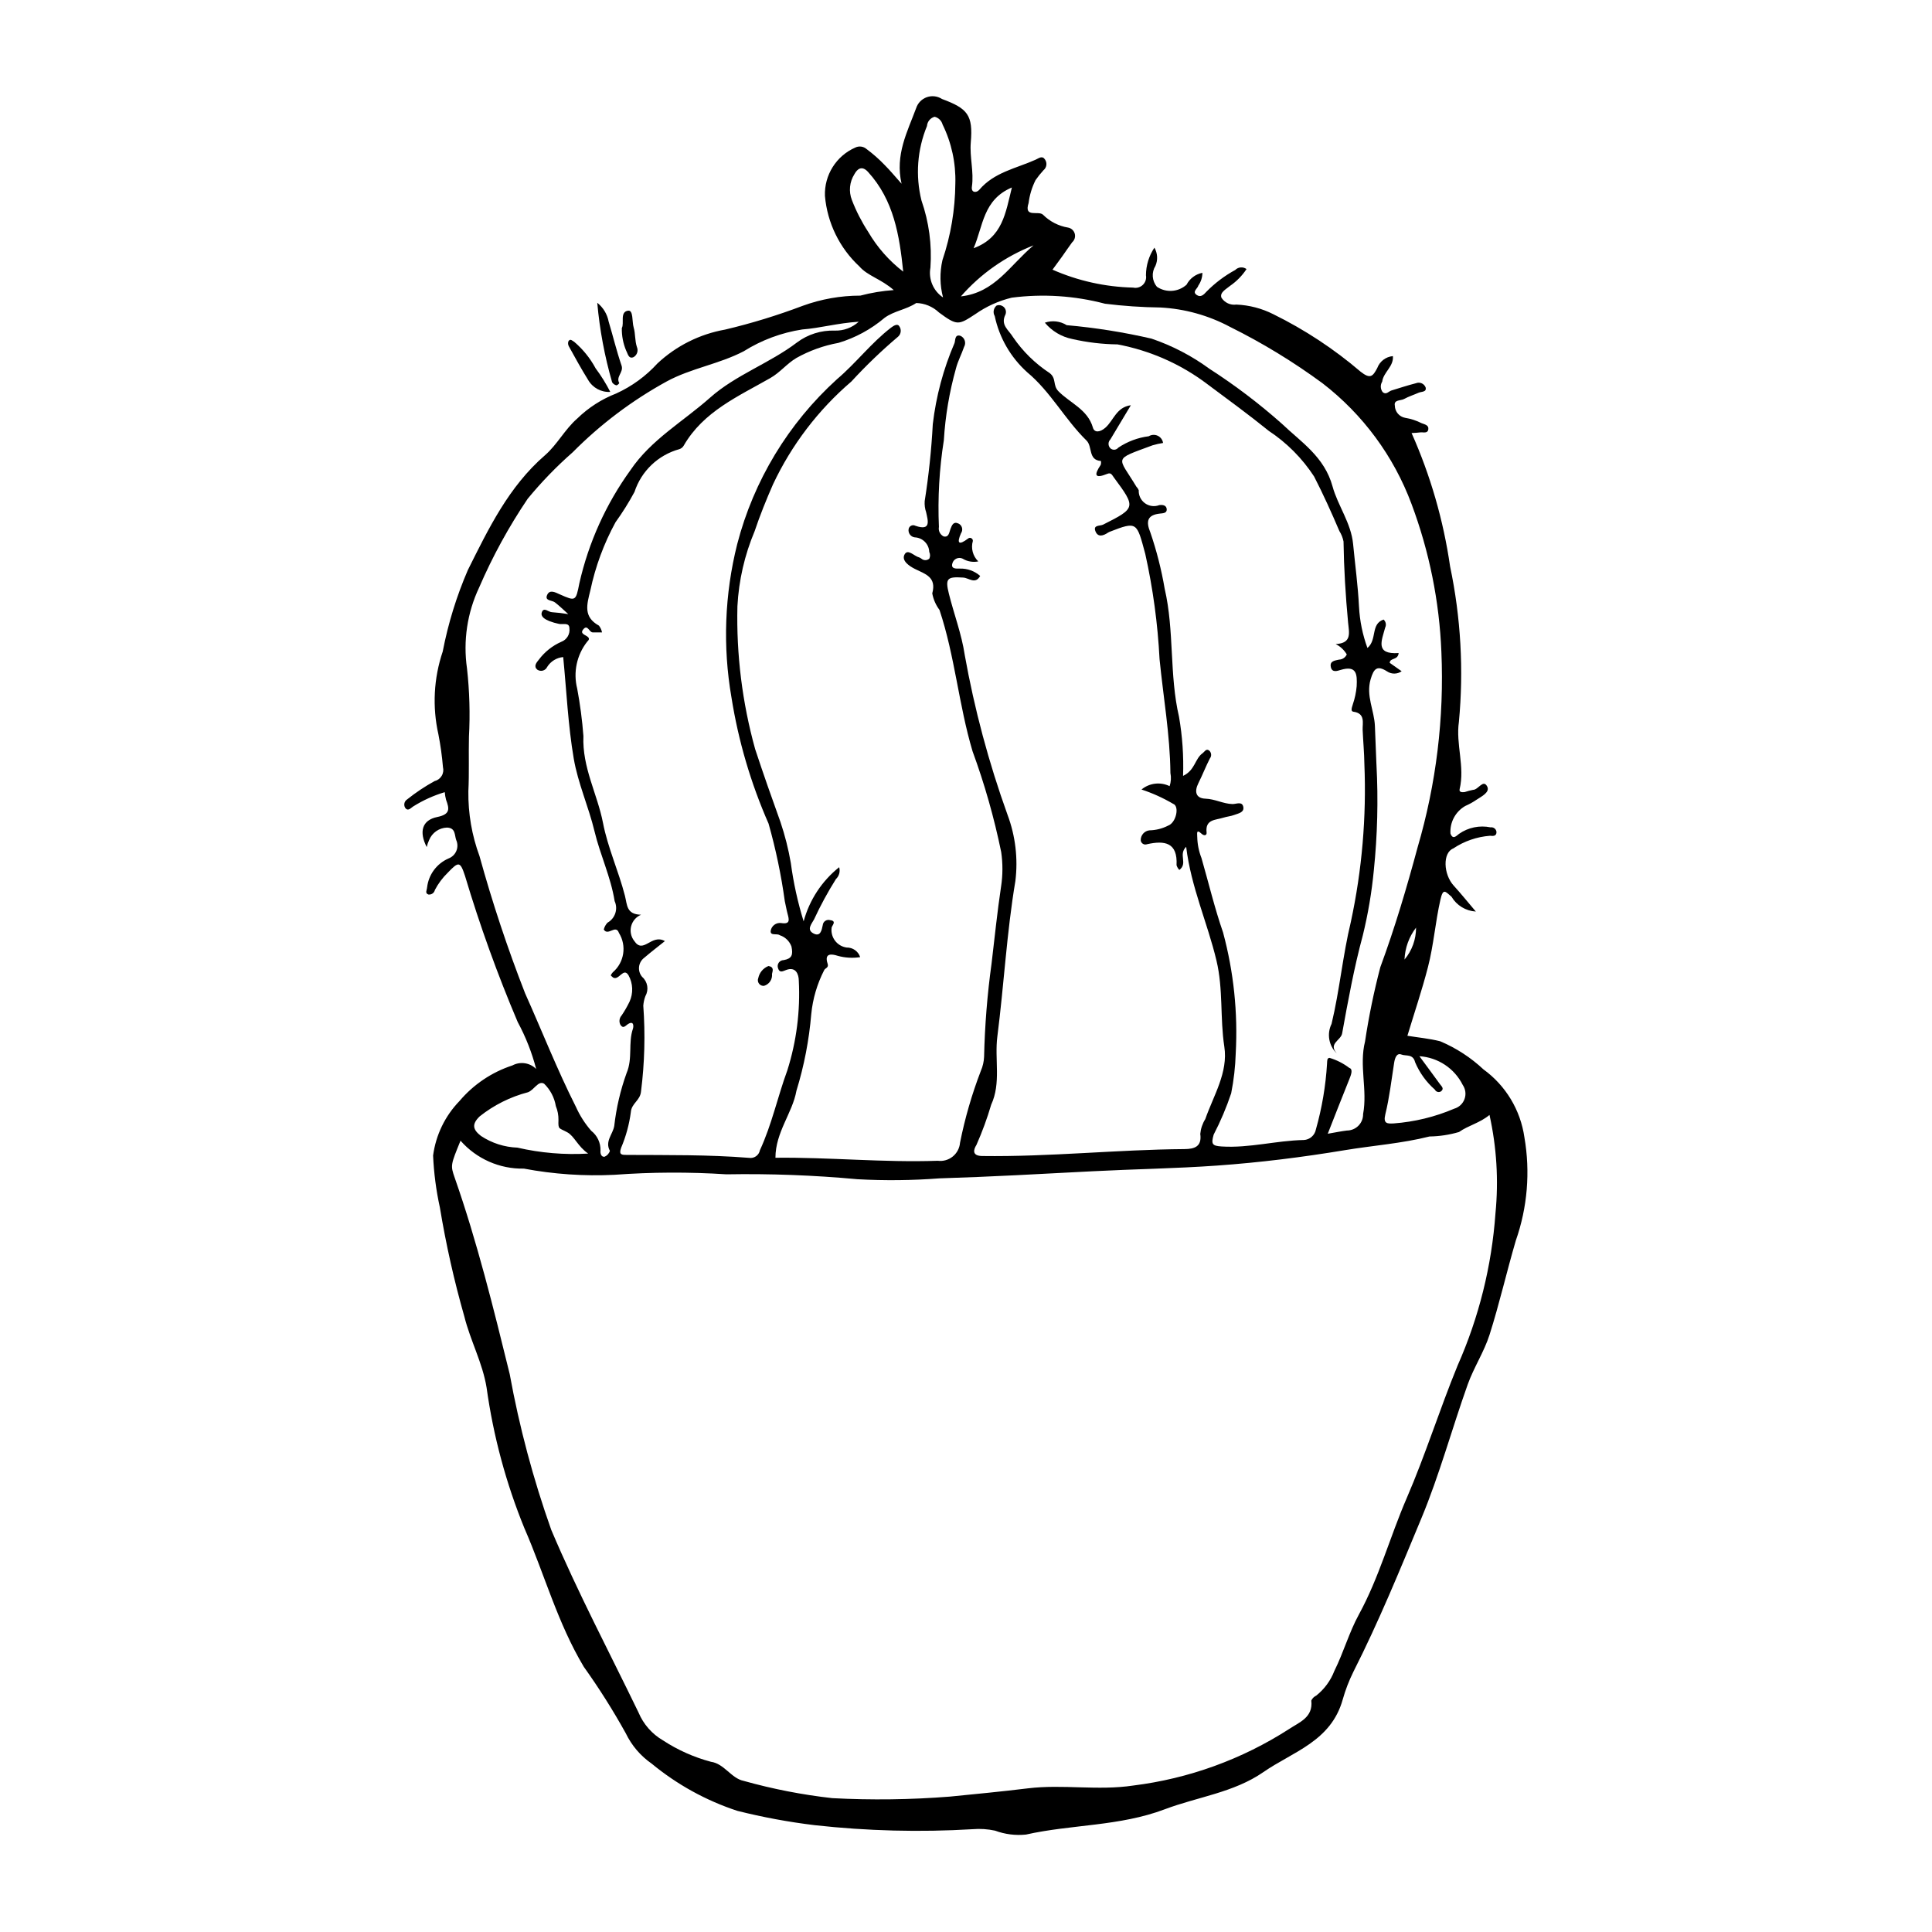 <?xml version="1.0" encoding="UTF-8"?>
<!-- Uploaded to: ICON Repo, www.iconrepo.com, Generator: ICON Repo Mixer Tools -->
<svg fill="#000000" width="800px" height="800px" version="1.1" viewBox="144 144 512 512" xmlns="http://www.w3.org/2000/svg">
 <g>
  <path d="m535.11 385.57c-2.672-0.156-5.09-1.633-6.449-3.934-1.637-1.395-2.219-2.356-2.93 0.762-1.355 5.941-1.793 12.043-3.316 17.922-1.578 6.102-3.602 12.09-5.441 18.172 2.785 0.453 5.785 0.727 8.672 1.453h0.004c4.234 1.785 8.125 4.312 11.48 7.457 5.898 4.277 9.812 10.766 10.848 17.98 1.594 9.176 0.809 18.605-2.277 27.395-2.43 8.285-4.34 16.727-6.957 24.949-1.449 4.555-4.188 8.684-5.797 13.199-4.195 11.77-7.469 23.906-12.258 35.418-5.695 13.695-11.316 27.461-18.039 40.715h0.004c-1.168 2.356-2.113 4.812-2.824 7.344-3.102 11.098-13.234 13.82-21.027 19.227-7.84 5.434-17.434 6.562-26.121 9.848-12.016 4.543-24.637 3.981-36.793 6.703-2.773 0.289-5.574-0.066-8.184-1.035-1.957-0.426-3.965-0.555-5.961-0.387-13.941 0.832-27.934 0.477-41.816-1.062-6.922-0.836-13.781-2.109-20.543-3.805-8.273-2.719-15.965-6.961-22.684-12.504-2.945-2.043-5.312-4.816-6.867-8.047-3.367-6.078-7.082-11.957-11.121-17.613-6.945-11.605-10.402-24.461-15.695-36.625l-0.004 0.004c-4.902-11.984-8.281-24.535-10.062-37.359-1.07-6.602-4.305-12.445-5.902-18.871-2.707-9.484-4.867-19.117-6.473-28.848-0.996-4.535-1.598-9.152-1.805-13.793 0.723-5.43 3.164-10.488 6.973-14.426 3.715-4.394 8.574-7.668 14.043-9.457 2.078-1.113 4.641-0.73 6.301 0.941-1.121-4.332-2.766-8.508-4.894-12.445-5.367-12.637-10.027-25.562-13.961-38.715-1.281-3.918-1.699-3.863-4.578-0.848-1.371 1.332-2.523 2.875-3.41 4.57-0.172 0.781-0.906 1.301-1.703 1.207-1.023-0.348-0.387-1.188-0.359-1.918h0.004c0.395-3.371 2.551-6.273 5.66-7.633 0.945-0.352 1.703-1.082 2.09-2.012 0.391-0.934 0.371-1.984-0.047-2.902-0.453-1.223-0.102-3.219-2.453-3.277-2.09 0.074-3.938 1.371-4.719 3.309-0.277 0.594-0.492 1.215-0.633 1.855-2.078-4.023-1.27-7.141 2.777-7.965 3.496-0.711 3.242-2.156 2.348-4.566v0.004c-0.176-0.664-0.293-1.34-0.348-2.023-2.957 0.883-5.785 2.164-8.398 3.809-0.559 0.355-1.266 1.27-1.969 0.504-0.289-0.359-0.414-0.82-0.34-1.277 0.07-0.453 0.336-0.855 0.723-1.105 2.285-1.824 4.719-3.449 7.277-4.859 0.793-0.191 1.473-0.691 1.891-1.387 0.422-0.699 0.543-1.535 0.34-2.324-0.242-2.906-0.645-5.801-1.203-8.668-1.641-7.281-1.25-14.875 1.137-21.945 1.434-7.434 3.668-14.684 6.672-21.629 5.508-11.031 10.828-22.078 20.426-30.398 3.234-2.805 5.258-6.859 8.543-9.723 2.961-2.891 6.477-5.148 10.332-6.648 4.152-1.887 7.879-4.606 10.949-7.981 4.981-4.656 11.211-7.766 17.926-8.957 6.977-1.652 13.84-3.758 20.547-6.297 4.894-1.785 10.062-2.703 15.273-2.703 2.902-0.77 5.871-1.258 8.863-1.469-3.383-2.973-6.918-3.746-9.117-6.277-5.25-4.879-8.5-11.539-9.117-18.68-0.203-5.512 2.981-10.59 8.031-12.809 0.98-0.484 2.156-0.336 2.984 0.379 1.727 1.281 3.34 2.703 4.828 4.258 1.402 1.395 2.656 2.93 4.461 4.945-1.758-7.699 1.555-13.785 3.863-20.027v0.004c0.438-1.355 1.48-2.43 2.82-2.906 1.34-0.477 2.828-0.305 4.023 0.469 6.816 2.523 8.258 4.258 7.641 11.492-0.336 3.949 0.867 7.801 0.293 11.754-0.238 1.641 1.211 1.699 1.961 0.816 3.941-4.644 9.734-5.652 14.883-7.953 1-0.449 1.805-1.207 2.57-0.012h-0.004c0.586 0.898 0.402 2.098-0.43 2.777-0.762 0.828-1.469 1.707-2.113 2.633-0.953 1.902-1.574 3.949-1.84 6.062-1.309 4.078 2.629 1.914 3.828 3.113h0.004c1.801 1.797 4.121 2.988 6.633 3.402 0.848 0.152 1.535 0.781 1.766 1.613 0.227 0.836-0.043 1.727-0.695 2.293-0.914 1.227-1.754 2.508-2.644 3.75-0.883 1.234-1.789 2.449-2.555 3.496 6.738 2.965 13.996 4.578 21.355 4.75 0.926 0.207 1.895-0.062 2.578-0.719 0.688-0.656 1-1.613 0.832-2.547 0.012-2.606 0.789-5.152 2.242-7.316 0.848 1.477 0.949 3.266 0.273 4.824-1.082 1.734-0.926 3.969 0.383 5.539 2.438 1.645 5.68 1.418 7.863-0.551 0.844-1.637 2.391-2.797 4.199-3.144-0.012 1.203-0.383 2.375-1.07 3.363-0.199 0.855-1.801 1.652-0.359 2.555 0.973 0.609 1.723-0.039 2.523-0.941v-0.004c2.242-2.273 4.805-4.207 7.609-5.731 0.801-0.809 2.07-0.91 2.988-0.238-1.145 1.738-2.613 3.242-4.328 4.426-1.039 0.891-2.84 1.746-2.316 3.168 0.848 1.328 2.391 2.039 3.949 1.816 3.414 0.145 6.762 1.016 9.809 2.559 8.316 4.094 16.09 9.211 23.133 15.238 2.527 1.977 3.203 1.301 4.398-0.977 0.656-1.77 2.269-3 4.148-3.164 0.246 2.777-2.516 4.258-2.84 6.766-0.531 0.863-0.484 1.961 0.121 2.773 0.941 0.824 1.578-0.203 2.348-0.434 2.156-0.652 4.297-1.367 6.477-1.918 0.484-0.199 1.031-0.195 1.516 0.016 0.48 0.207 0.859 0.602 1.051 1.094 0.309 1.281-1.113 1.078-1.852 1.406-1.277 0.566-2.629 0.984-3.848 1.656-0.898 0.496-2.801 0.148-2.457 1.789l-0.004-0.004c0.035 1.59 1.188 2.938 2.754 3.215 1.504 0.242 2.961 0.719 4.32 1.41 0.828 0.332 1.949 0.508 1.801 1.609-0.172 1.266-1.41 0.711-2.207 0.844-0.617 0.102-1.25 0.102-2.227 0.168l-0.004-0.004c5.012 11.258 8.445 23.148 10.207 35.344 2.844 13.535 3.633 27.422 2.336 41.191-0.867 5.906 1.629 11.863 0.191 17.848-0.215 0.891 0.801 0.832 1.355 0.762h-0.004c0.715-0.234 1.441-0.43 2.18-0.578 1.426 0.004 2.68-2.879 3.75-0.949 0.863 1.562-1.441 2.66-2.793 3.559h-0.004c-0.945 0.648-1.949 1.203-3 1.66-2.59 1.492-4.109 4.328-3.914 7.312 0.637 1.688 1.516 0.656 2.289 0.062 2.426-1.691 5.438-2.309 8.332-1.715 0.383-0.059 0.777 0.047 1.078 0.293 0.301 0.242 0.48 0.605 0.5 0.992-0.027 1.148-1.031 1.016-1.707 0.941v0.004c-3.488 0.266-6.848 1.426-9.754 3.367-2.84 1.133-2.629 6.836 0.125 9.852 1.859 2.035 3.586 4.188 5.859 6.863zm-185.6 65.246c14.336-0.16 28.629 1.309 42.969 0.801v-0.004c1.43 0.195 2.871-0.207 3.996-1.113 1.121-0.902 1.82-2.227 1.941-3.66 1.297-6.5 3.144-12.875 5.523-19.062 0.512-1.176 0.801-2.438 0.855-3.719 0.184-8.273 0.848-16.527 1.98-24.723 0.812-6.812 1.508-13.645 2.523-20.43h0.004c0.457-3.012 0.469-6.078 0.027-9.094-1.863-9.09-4.402-18.023-7.598-26.734-3.668-12.32-4.676-25.223-8.754-37.434-0.969-1.297-1.625-2.797-1.918-4.391 1.188-4.328-1.836-5.113-4.574-6.469-1.523-0.754-3.598-2.172-2.797-3.785 0.852-1.711 2.523 0.371 3.856 0.695l0.004 0.004c0.234 0.098 0.453 0.223 0.656 0.371 0.602 0.516 1.492 0.504 2.082-0.031 0.258-0.562 0.25-1.211-0.023-1.766-0.074-2.102-1.762-3.789-3.863-3.867-0.5-0.066-0.957-0.332-1.258-0.742-0.305-0.406-0.43-0.918-0.352-1.422 0.059-0.395 0.301-0.734 0.656-0.914 0.352-0.184 0.773-0.184 1.125 0.004 4.293 1.5 3.328-1.434 2.871-3.551l0.004-0.004c-0.332-0.957-0.465-1.973-0.391-2.984 1.062-6.75 1.781-13.547 2.144-20.371 0.867-7.406 2.805-14.652 5.758-21.5 0.258-0.617-0.016-2.418 1.578-1.918 0.543 0.238 0.957 0.695 1.137 1.262 0.18 0.562 0.113 1.176-0.188 1.684-0.645 1.91-1.609 3.664-2.144 5.684h0.004c-1.746 6.219-2.824 12.602-3.215 19.047-1.203 7.586-1.641 15.277-1.305 22.953-0.195 1.02 0.309 2.047 1.238 2.523 1.406 0.336 1.48-1.074 1.816-1.949 0.391-1.012 0.773-2.07 2.09-1.48 0.48 0.207 0.836 0.625 0.973 1.125 0.137 0.504 0.039 1.043-0.266 1.469-1.199 2.758-0.543 3.219 1.848 1.426 0.23-0.215 0.57-0.27 0.855-0.133s0.461 0.43 0.441 0.746c-0.562 1.934-0.008 4.023 1.441 5.422-1.426 0.289-2.906 0.027-4.148-0.73-0.527-0.254-1.141-0.258-1.672-0.008-0.527 0.246-0.918 0.723-1.059 1.293-0.43 1.531 1.137 1.34 1.996 1.348 1.977-0.059 3.902 0.641 5.383 1.949-1.289 2.316-2.981 0.535-4.488 0.434-4.273-0.281-4.828 0.199-3.797 4.316 1.344 5.387 3.359 10.656 4.18 16.113l-0.004 0.004c2.582 14.43 6.375 28.613 11.348 42.406 2.102 5.602 2.82 11.629 2.09 17.57-2.305 13.68-3.023 27.512-4.781 41.227-0.773 6.031 1.047 12.297-1.645 18.086h0.004c-1.066 3.625-2.367 7.172-3.898 10.625-0.797 1.262-1.242 2.91 1.543 2.945 17.891 0.242 35.703-1.703 53.582-1.836 2.625-0.02 4.664-0.617 4.191-4.031v0.004c0.129-1.391 0.582-2.731 1.324-3.914 2.195-6.285 6.102-12.371 5.047-19.219-1.164-7.559-0.254-15.137-2.078-22.797-2.394-10.043-6.731-19.449-8.031-30.156-2.156 2.113 0.531 4.359-1.809 6.141v-0.004c-0.348-0.352-0.602-0.789-0.742-1.266 0.328-6.027-3.137-6.598-7.82-5.551-0.359 0.137-0.766 0.098-1.094-0.109-0.328-0.203-0.539-0.551-0.578-0.934-0.027-1.352 0.984-2.5 2.328-2.637 1.723-0.035 3.414-0.465 4.945-1.254 2.144-0.781 3.055-5.191 1.301-5.781-2.644-1.555-5.449-2.824-8.363-3.781 2.09-1.738 5.008-2.086 7.449-0.891 0.367-1.121 0.441-2.316 0.211-3.477-0.105-10.141-1.883-20.117-2.879-30.172v0.004c-0.48-9.387-1.746-18.719-3.785-27.895-2.281-8.414-2.066-8.746-9.516-5.84l-0.004 0.004c-0.117 0.047-0.23 0.105-0.34 0.18-1.258 0.855-2.719 1.34-3.367-0.41-0.621-1.676 1.234-1.289 2.07-1.711 8.715-4.398 8.73-4.516 2.82-12.508-0.488-0.66-0.734-1.34-1.699-0.949-3.519 1.422-3.516 0.219-1.781-2.359v-0.004c0.109-0.336 0.129-0.695 0.055-1.039-3.438-0.25-2.156-3.801-3.824-5.43-5.723-5.598-9.5-12.938-15.727-18.098h0.004c-4.363-3.926-7.371-9.129-8.586-14.871-0.539-0.922-0.332-2.098 0.488-2.785 0.469-0.188 0.992-0.164 1.438 0.066 0.867 0.398 1.273 1.406 0.922 2.293-1.414 2.797 0.859 4.094 2.008 6.016 2.574 3.766 5.859 6.988 9.672 9.492 1.887 1.426 0.793 3.234 2.34 4.824 3.039 3.121 7.769 4.805 9.148 9.652 0.395 1.387 1.855 1.285 3.305 0.023 2.16-1.883 2.887-5.43 6.754-5.957-1.934 3.227-3.668 6.148-5.426 9.055v-0.004c-0.32 0.32-0.496 0.754-0.492 1.203 0.008 0.453 0.195 0.883 0.523 1.191 0.297 0.254 0.688 0.379 1.078 0.34 0.391-0.039 0.75-0.234 0.992-0.543 2.418-1.621 5.176-2.656 8.062-3.019 0.719-0.441 1.613-0.492 2.379-0.133 0.762 0.355 1.297 1.074 1.418 1.91-0.941 0.145-1.867 0.352-2.781 0.621-10.703 3.969-9.195 2.805-4.297 10.957 0.27 0.273 0.48 0.59 0.629 0.941-0.07 1.352 0.547 2.652 1.645 3.449 1.098 0.801 2.523 0.988 3.789 0.508 0.914-0.137 1.973 0.023 1.988 1.172 0.016 0.957-1.004 0.984-1.762 1.062-3.391 0.355-3.793 2.051-2.594 4.977h0.004c1.664 4.863 2.938 9.855 3.801 14.922 2.598 11.215 1.203 22.793 3.805 33.965 0.898 5.168 1.258 10.414 1.074 15.656 3.188-1.492 3.133-4.551 5.141-5.981 0.574-0.41 0.98-1.41 1.836-0.688v0.004c0.566 0.551 0.617 1.441 0.121 2.055-1.09 2.129-1.953 4.379-3.027 6.516-1.133 2.254-0.723 4.043 1.879 4.133 2.516 0.086 4.684 1.367 7.16 1.426 0.984 0.023 2.613-0.836 2.867 0.84 0.215 1.402-1.363 1.645-2.383 2.035-0.938 0.359-1.977 0.43-2.938 0.742-2.012 0.652-4.828 0.371-4.422 3.902 0.098 0.859-0.695 0.938-1.301 0.371-1.582-1.477-1.137 0.121-1.18 0.797l0.004 0.004c0.039 1.922 0.418 3.82 1.121 5.613 1.902 6.594 3.481 13.27 5.738 19.773h-0.004c2.805 10.414 3.93 21.203 3.344 31.973-0.109 3.562-0.512 7.109-1.207 10.605-1.262 3.766-2.812 7.426-4.641 10.949-0.715 2.519-0.41 2.981 2.137 3.141 7.344 0.461 14.461-1.574 21.746-1.715l-0.004 0.004c1.586-0.082 2.91-1.234 3.211-2.793 1.609-5.691 2.602-11.539 2.957-17.441 0.055-0.648-0.059-1.5 0.656-1.539h-0.004c1.898 0.562 3.68 1.469 5.254 2.668 1.078 0.316 0.422 1.941-0.02 3.035-1.902 4.699-3.734 9.43-5.695 14.406 2.07-0.355 3.559-0.668 5.062-0.852h0.004c1.152 0 2.254-0.461 3.066-1.281 0.809-0.82 1.254-1.93 1.234-3.082 1.203-6.449-1.102-12.809 0.516-19.246 0.996-6.621 2.344-13.184 4.043-19.664 3.852-10.434 6.988-21.02 9.883-31.77 4.93-16.797 7.062-34.297 6.305-51.789-0.535-13.402-3.207-26.637-7.91-39.199-4.715-12.672-12.895-23.762-23.609-32.016-7.719-5.676-15.914-10.672-24.496-14.93-5.699-3.043-12-4.797-18.453-5.137-4.91-0.059-9.812-0.395-14.684-1-8.059-2.125-16.449-2.672-24.715-1.602-3.457 0.836-6.723 2.312-9.637 4.356-4.473 2.934-4.812 3.129-9.672-0.457v-0.004c-1.625-1.535-3.758-2.418-5.992-2.481-2.664 1.77-5.867 2.074-8.406 3.934h0.004c-3.57 3.027-7.723 5.281-12.203 6.629-3.922 0.707-7.699 2.066-11.18 4.016-2.531 1.512-4.273 3.812-6.891 5.309-8.469 4.844-17.73 8.844-22.953 17.914h0.004c-0.262 0.445-0.68 0.781-1.176 0.934-5.602 1.547-10.055 5.797-11.863 11.32-1.5 2.789-3.184 5.477-5.035 8.047-3.09 5.664-5.336 11.754-6.668 18.066-0.93 3.738-1.93 7.008 2.277 9.328 0.41 0.523 0.691 1.137 0.82 1.789-0.957 0-1.703-0.008-2.445 0.004-0.961 0.016-1.332-2.133-2.445-0.906-1.16 1.281 0.516 1.523 1.16 2.133 0.473 0.445 0.234 0.797-0.195 1.227h-0.004c-2.769 3.512-3.75 8.113-2.652 12.449 0.777 4.152 1.328 8.344 1.648 12.559-0.355 8.348 3.703 15.34 5.195 23.055 1.266 6.543 4.133 12.762 5.801 19.254 0.633 2.461 0.352 4.969 4.297 5.051v-0.004c-1.305 0.539-2.277 1.656-2.637 3.019-0.355 1.359-0.059 2.812 0.812 3.922 2.422 3.644 4.531-1.98 8.125 0.047-1.949 1.566-3.731 2.93-5.434 4.387h0.004c-0.793 0.578-1.309 1.457-1.418 2.43-0.109 0.969 0.191 1.945 0.832 2.68 1.449 1.273 1.805 3.387 0.855 5.059-0.312 0.824-0.5 1.684-0.566 2.559 0.551 7.57 0.352 15.172-0.598 22.703-0.215 2.481-2.527 3.129-2.703 5.527-0.426 3.242-1.293 6.414-2.57 9.426-0.703 1.93 0.25 1.891 1.531 1.895 10.789 0.059 21.586-0.086 32.355 0.777 1.352 0.223 2.633-0.672 2.891-2.019 3.16-6.828 4.699-14.18 7.273-21.188 2.426-7.684 3.453-15.738 3.031-23.781-0.008-1.562-0.738-3.797-3.367-2.793-0.918 0.352-1.723 0.828-2.121-0.441-0.195-0.488-0.133-1.043 0.16-1.48 0.297-0.438 0.789-0.699 1.316-0.703 2.199-0.391 2.531-1.387 2.066-3.617v0.004c-0.52-1.414-1.656-2.516-3.09-2.981-0.734-0.57-2.562 0.258-2.414-1.156 0.207-1.336 1.449-2.258 2.789-2.074 2.457 0.395 2.098-0.914 1.691-2.43-0.297-1.105-0.477-2.238-0.738-3.356-0.957-6.949-2.394-13.82-4.305-20.566-4.699-10.68-8.004-21.922-9.832-33.441-2.336-13.504-1.816-27.344 1.527-40.633 4.367-16.82 13.551-32.004 26.426-43.684 5.043-4.273 9.066-9.617 14.328-13.668 0.762-0.586 1.801-1.164 2.219-0.34 0.586 0.855 0.445 2.016-0.324 2.707-4.379 3.707-8.52 7.68-12.398 11.902-8.777 7.516-15.855 16.809-20.773 27.266-1.781 4.062-3.453 8.195-4.863 12.402-2.66 6.316-4.203 13.043-4.562 19.887-0.305 12.785 1.277 25.543 4.699 37.863 2.133 6.477 4.41 12.945 6.715 19.344 1.188 3.531 2.102 7.148 2.734 10.816 0.699 5.25 1.836 10.426 3.398 15.484 1.531-5.664 4.832-10.688 9.418-14.348 0.324 1.125-0.004 2.336-0.855 3.141-2.164 3.441-4.106 7.016-5.809 10.703-0.609 1.145-2.012 2.66-0.246 3.656 1.961 1.102 2.285-0.828 2.562-2.16 0.043-0.453 0.285-0.863 0.66-1.117 0.379-0.254 0.848-0.328 1.285-0.199 1.883 0.211 0.461 1.484 0.41 1.977h-0.004c-0.172 1.23 0.152 2.477 0.898 3.469 0.746 0.992 1.855 1.648 3.086 1.82 1.625-0.039 3.082 0.996 3.582 2.543-1.996 0.309-4.035 0.188-5.977-0.359-1.613-0.523-3.602-0.758-2.648 2.109 0.371 1.117-0.73 1.148-0.934 1.742l-0.004 0.004c-1.844 3.606-3 7.531-3.398 11.566-0.578 6.906-1.895 13.734-3.934 20.359-1.051 5.887-5.551 10.953-5.562 17.742zm189.22-11.344c-2.598 2.16-5.559 2.75-8.078 4.523-2.539 0.746-5.172 1.145-7.82 1.184-7.363 1.859-14.992 2.391-22.469 3.633-11.246 1.867-22.438 3.266-33.848 4.078-10.973 0.781-21.992 0.934-32.949 1.504-13.52 0.703-27.062 1.473-40.609 1.883h0.004c-7.223 0.551-14.473 0.629-21.707 0.23-11.551-1.066-23.152-1.5-34.75-1.301-9.887-0.641-19.809-0.598-29.691 0.129-8.027 0.395-16.078-0.156-23.977-1.641-6.414 0.129-12.559-2.582-16.793-7.402-2.633 6.477-2.699 6.5-1.523 9.867 5.949 17.012 10.25 34.48 14.551 51.957 2.555 14.043 6.238 27.859 11.016 41.312 6.996 16.531 15.355 32.332 23.148 48.438h-0.004c1.301 3.086 3.57 5.664 6.461 7.348 3.91 2.559 8.203 4.473 12.719 5.676 3.523 0.484 5.394 4.426 8.699 5.066v0.004c7.68 2.148 15.527 3.68 23.453 4.566 10.387 0.547 20.801 0.41 31.168-0.41 6.894-0.68 13.789-1.348 20.664-2.188 9.277-1.133 18.535 0.668 27.926-0.746 14.715-1.828 28.824-6.945 41.293-14.969 2.691-1.805 6.426-3.055 5.891-7.559 0.27-0.57 0.727-1.027 1.297-1.293 2.168-1.719 3.832-3.988 4.824-6.57 2.43-4.883 3.883-10.16 6.492-14.934 5.359-9.801 8.25-20.617 12.664-30.82 4.973-11.492 8.719-23.508 13.473-35.102v-0.004c5.668-12.785 9.07-26.457 10.059-40.406 0.852-8.715 0.316-17.508-1.582-26.055zm-167.17-210.21c-5.633 0.359-10.223 1.699-14.945 2.047-5.519 0.848-10.805 2.816-15.531 5.785-6.539 3.406-13.98 4.496-20.41 7.996-9.16 5.027-17.547 11.348-24.902 18.766-4.309 3.781-8.301 7.902-11.938 12.332-5.004 7.418-9.309 15.281-12.855 23.496-3.16 6.684-4.277 14.152-3.219 21.469 0.672 6.008 0.844 12.062 0.516 18.102-0.113 4.812 0.086 9.621-0.156 14.445-0.074 5.863 0.926 11.688 2.957 17.188 3.398 12.316 7.43 24.445 12.078 36.344 4.481 9.992 8.488 20.227 13.438 30.035h0.004c1.031 2.32 2.402 4.477 4.074 6.394 1.609 1.258 2.527 3.203 2.465 5.246-0.094 0.812 0.215 1.762 1.086 1.641h-0.004c0.68-0.289 1.195-0.859 1.41-1.566-1.391-2.523 0.785-4.394 1.145-6.555h0.004c0.539-4.793 1.637-9.508 3.273-14.043 1.676-3.949 0.375-7.984 1.691-11.789 0.145-0.414 0.336-2.148-1.191-1.281-0.773 0.441-1.309 1.445-2.125 0.297h0.004c-0.441-0.812-0.32-1.816 0.301-2.5 0.789-1.16 1.488-2.379 2.098-3.641 1.031-2.246 0.934-4.848-0.266-7.004-1.34-2.238-2.519 1.465-4.074 0.605v-0.004c-0.23-0.172-0.441-0.367-0.633-0.582 0.133-0.297 0.316-0.57 0.535-0.809 3.047-2.602 3.742-7.035 1.633-10.445-0.828-2.387-2.902 0.961-4.019-0.906h0.004c0.168-0.676 0.508-1.301 0.988-1.809 2.023-1.125 2.844-3.613 1.887-5.719-1.016-6.394-3.832-12.234-5.328-18.48-1.555-6.496-4.391-12.73-5.508-19.281-1.508-8.852-1.91-17.891-2.793-26.906-1.742 0.156-3.312 1.121-4.242 2.606-0.219 0.48-0.641 0.836-1.145 0.977-0.508 0.141-1.055 0.047-1.488-0.25-1.012-0.871-0.262-1.836 0.414-2.644l0.004-0.004c1.539-2.055 3.578-3.684 5.93-4.723 1.484-0.543 2.387-2.047 2.172-3.613-0.031-1.633-1.766-0.895-2.785-1.145-0.871-0.18-1.723-0.426-2.551-0.742-1.055-0.449-2.43-1.145-1.953-2.391 0.535-1.391 1.742 0.027 2.66 0.039 1.449 0.098 2.894 0.27 4.328 0.508-1.461-1.301-2.449-2.289-3.555-3.125-0.797-0.605-2.801-0.348-2.023-2.004 0.684-1.453 2.133-0.645 3.316-0.117 4.215 1.871 4.258 1.859 5.195-2.914 2.449-10.82 7.062-21.035 13.562-30.023 5.43-8.047 13.98-12.875 21.086-19.184 6.828-6.062 15.75-9.086 23.027-14.625 2.883-2.16 6.418-3.269 10.016-3.144 2.34 0.07 4.613-0.77 6.34-2.348zm-71.688 220.45c-2.746-1.891-3.652-4.598-5.512-5.629-2.234-1.242-2.461-0.637-2.363-3.258 0.023-1.27-0.215-2.527-0.695-3.699-0.379-2.258-1.465-4.336-3.106-5.934-1.559-0.91-2.606 1.633-4.262 2.258l-0.004 0.004c-4.672 1.215-9.039 3.398-12.816 6.402-2.18 2.106-1.789 3.535 0.359 5.191 2.867 1.895 6.199 2.961 9.637 3.086 6.144 1.418 12.465 1.949 18.762 1.578zm94.039-226.89c-0.844-3.227-0.895-6.613-0.16-9.867 2.211-6.543 3.367-13.402 3.422-20.312 0.16-5.418-1-10.793-3.387-15.66-0.273-1.012-1.082-1.793-2.102-2.039-1.129 0.305-1.941 1.289-2.027 2.453-2.578 6.254-3.09 13.164-1.461 19.727 1.992 5.711 2.801 11.766 2.375 17.797-0.559 3.066 0.754 6.168 3.34 7.902zm126.25 201.09c2.019 2.738 3.746 5.055 5.438 7.394 0.406 0.562 1.219 1.191 0.277 1.922h-0.004c-0.273 0.172-0.605 0.215-0.914 0.129-0.309-0.09-0.566-0.309-0.707-0.598-2.269-1.988-4.055-4.469-5.231-7.25-0.547-2.293-2.438-1.57-3.629-2.047-1.27-0.508-1.734 0.961-1.93 2.188-0.719 4.57-1.242 9.191-2.34 13.672-0.621 2.535 0.59 2.465 2.18 2.402h0.004c5.539-0.41 10.973-1.73 16.078-3.91 1.273-0.367 2.289-1.32 2.734-2.566 0.449-1.242 0.27-2.629-0.477-3.719-2.195-4.402-6.57-7.305-11.48-7.617zm-136.8-207.92c-0.992-9.594-2.484-18.949-9.332-26.438-1.617-1.77-2.84-0.805-3.609 0.617v0.004c-1.293 2.039-1.539 4.574-0.664 6.824 1.137 2.953 2.582 5.777 4.312 8.43 2.387 4.09 5.539 7.676 9.293 10.562zm18.656-6.211c7.68-2.832 8.457-9.301 10.141-16.094-7.668 3.238-7.602 10.246-10.145 16.094zm-3.371 12.766c9.016-1.008 12.863-8.125 19.25-13.52h-0.004c-7.41 2.891-14.016 7.527-19.25 13.52zm117.56 175.75c1.992-2.371 3.074-5.375 3.062-8.469-1.867 2.441-2.934 5.398-3.062 8.469z"/>
  <path d="m302.28 224.24c1.559 1.234 2.629 2.992 3.008 4.945 1.172 3.891 2.113 7.859 3.43 11.695 0.613 1.781-1.586 2.949-0.605 4.641v0.004c-0.168 0.273-0.422 0.484-0.723 0.598-0.484-0.102-0.906-0.395-1.172-0.812-1.984-6.883-3.305-13.938-3.938-21.07z"/>
  <path d="m305.73 247.86c-2.426 0.145-4.715-1.113-5.902-3.231-1.797-2.871-3.418-5.859-5.062-8.82-0.242-0.418-0.289-0.918-0.125-1.375 0.52-0.809 1.031-0.105 1.566 0.18h-0.004c2.301 1.969 4.215 4.344 5.648 7.008 1.469 1.965 2.766 4.051 3.879 6.238z"/>
  <path d="m308.79 230.93c0.707-1.223-0.598-4.281 1.656-4.602 1.441-0.207 1.016 2.906 1.484 4.469 0.484 1.617 0.285 3.465 0.859 5.172 0.422 0.992 0.035 2.148-0.902 2.684-1.336 0.555-1.512-0.961-1.949-1.73-0.797-1.895-1.191-3.938-1.148-5.992z"/>
  <path d="m506.39 315.72c2.625-2.234 0.781-6.352 4.277-7.531 0.605 0.539 0.773 1.414 0.414 2.141-0.918 3.434-2.746 7.164 3.578 6.734-0.203 1.984-2.309 1.18-2.367 2.598l3.156 2.223v0.004c-1.148 0.809-2.68 0.828-3.848 0.043-2.606-1.66-3.519-0.836-4.371 2.09-1.277 4.391 0.977 8.242 1.137 12.395 0.133 3.391 0.285 6.805 0.406 10.215l0.004 0.004c0.496 9.332 0.262 18.695-0.695 27.992-0.559 5.828-1.535 11.605-2.93 17.293-2.309 8.523-3.894 17.254-5.473 25.953-0.34 1.863-3.715 2.656-1.438 5.269h-0.004c-2.106-2.027-2.652-5.184-1.359-7.801 2.152-8.965 2.961-18.164 5.129-27.105v-0.004c2.941-13.703 4.141-27.727 3.57-41.734-0.039-3.039-0.332-6.062-0.461-9.082-0.074-1.754 0.801-4.371-2.469-4.809-0.781-0.105-0.379-1.129-0.141-1.922v-0.004c0.535-1.559 0.883-3.176 1.027-4.82 0.16-3.199 0.012-5.617-4.293-4.312-0.793 0.242-2.223 0.773-2.551-0.754-0.359-1.672 1.109-1.734 2.176-1.992h0.004c0.887-0.027 1.684-0.562 2.039-1.379-0.695-1.18-1.719-2.133-2.941-2.746 4.406-0.195 3.535-3.082 3.293-5.684-0.668-7.16-1.109-14.332-1.211-21.527l-0.004 0.004c-0.199-0.973-0.57-1.902-1.098-2.746-2.082-4.887-4.289-9.77-6.695-14.449-3.133-4.809-7.223-8.926-12.012-12.09-5.344-4.328-10.91-8.379-16.426-12.492l0.004-0.004c-6.984-5.246-15.082-8.812-23.664-10.426-4.043-0.047-8.066-0.527-12.008-1.43-2.836-0.574-5.394-2.098-7.25-4.32 1.93-0.668 4.059-0.43 5.789 0.656 7.562 0.668 15.07 1.859 22.473 3.566 5.492 1.863 10.668 4.559 15.348 7.988 6.781 4.363 13.215 9.246 19.242 14.602 5.055 4.832 11.246 8.719 13.395 16.59 1.387 5.074 4.91 9.668 5.445 15.254 0.531 5.531 1.289 11.051 1.562 16.594h0.004c0.191 3.742 0.945 7.438 2.234 10.957z"/>
  <path d="m347.66 400c1.551 0.285 1.102 1.293 0.93 2.102 0.152 1.426-0.734 2.754-2.109 3.156-0.52 0.055-1.031-0.172-1.344-0.59-0.316-0.422-0.387-0.977-0.188-1.461 0.301-1.457 1.32-2.668 2.711-3.207z"/>
 </g>
</svg>